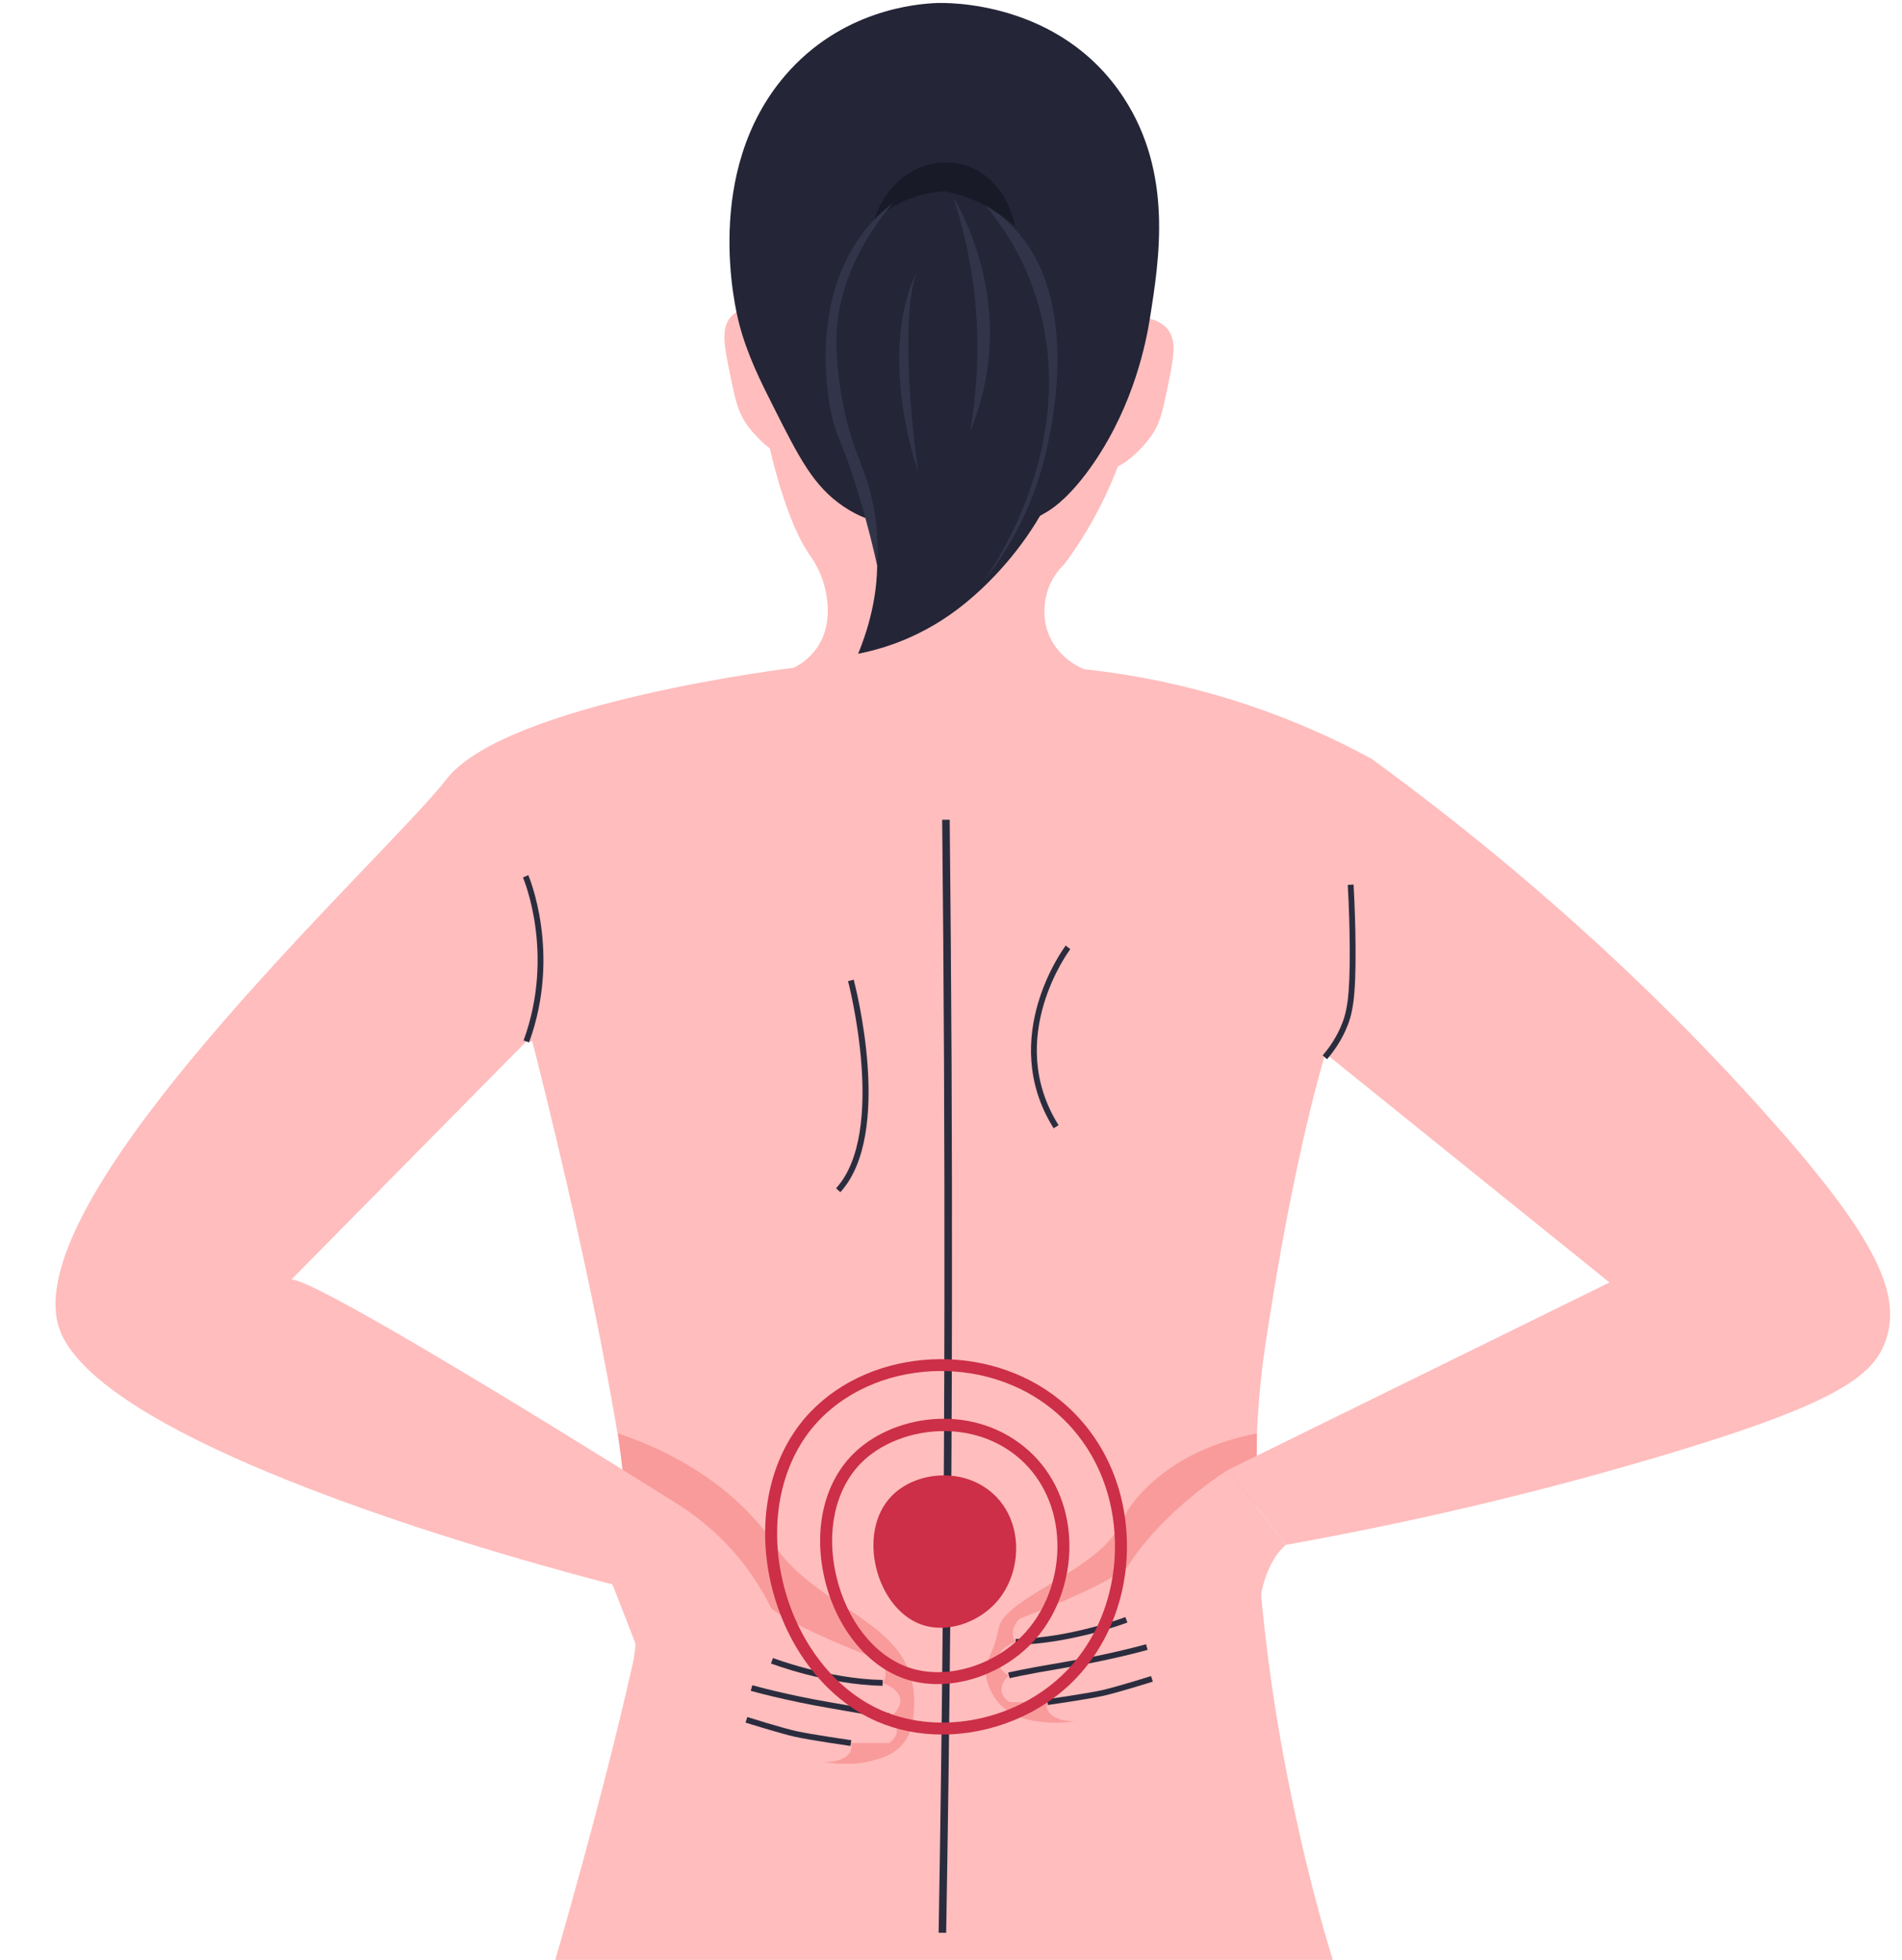 <?xml version="1.0" encoding="UTF-8"?><svg xmlns="http://www.w3.org/2000/svg" xmlns:xlink="http://www.w3.org/1999/xlink" height="444.4" preserveAspectRatio="xMidYMid meet" version="1.0" viewBox="29.4 55.6 431.3 444.4" width="431.3" zoomAndPan="magnify"><g><g id="change1_1"><path d="M 148.594 285.891 C 148.594 285.891 179.602 402.836 172.852 432.973 C 166.105 463.105 155.312 499.992 155.312 499.992 L 331.629 499.992 C 331.629 499.992 306.891 423.074 316.336 360.555 C 325.781 298.035 335.68 277.793 335.68 277.793 L 148.594 285.891" fill="#ffbdbd"/></g><g id="change2_1"><path d="M 314.426 380.59 C 302 383.062 294.109 388.094 288.898 393.391 C 282.535 399.855 284.66 402.16 278.16 407.613 C 270.297 414.215 257.004 419.391 255.914 424.59 C 255.871 424.805 255.715 425.66 255.391 426.844 C 254.477 430.188 253.523 431.453 253.121 432.906 C 252.086 436.656 254.988 440.613 255.559 441.348 C 258.965 445.742 265.035 446.043 268.16 446.199 C 285.434 447.062 311.445 422.152 314.09 419.59 C 314.199 406.59 314.312 393.59 314.426 380.59" fill="#f99b9b"/></g><g id="change2_2"><path d="M 169.559 380.59 C 185.004 385.867 194.207 393.301 199.82 399.277 C 204.148 403.891 204.914 406.121 207.289 408.965 C 207.605 409.344 208.785 410.73 211.086 412.73 C 220.449 420.871 231.883 424.797 235.484 434.434 C 236.926 438.281 236.738 442.035 236.668 443.035 C 236.504 445.395 236.301 448.266 234.305 450.793 C 232.074 453.625 228.879 454.402 226.379 455.012 C 224.75 455.406 221.566 455.934 215.023 455.02 C 208.945 454.172 203.711 452.449 200.738 451.133 C 191.18 446.898 180.906 436.168 174.426 420.938 C 172.805 407.488 171.18 394.039 169.559 380.59" fill="#f99b9b"/></g><g id="change1_2"><path d="M 213.066 78.23 C 201.977 97.859 200.188 114.172 200.098 123.652 C 199.875 146.773 206.715 172.551 213 181.434 C 213.531 182.184 215.699 185.137 216.594 189.52 C 216.992 191.465 218.254 197.641 214.402 202.848 C 211.941 206.172 208.559 207.531 206.812 208.074 C 231.043 208.242 255.277 208.414 279.512 208.582 C 273.695 207.695 268.848 204.031 267.027 198.969 C 265.266 194.062 266.941 189.508 267.195 188.848 C 268.219 186.188 269.801 184.426 270.781 183.488 C 271.172 182.961 271.777 182.133 272.496 181.102 C 291.473 153.801 290.238 123.875 289.551 107.23 C 289.324 101.746 288.664 95.121 285.172 87.781 C 283.582 84.449 281.488 81.25 278.766 78.105 C 268.887 66.711 251.176 59.262 234.117 64.113 C 222.883 67.312 215.969 74.699 213.066 78.23" fill="#ffbdbd"/></g><g id="change1_3"><path d="M 204.203 125.414 C 201.191 124.32 197.125 125.16 195.109 127.469 C 192.785 130.121 193.637 134.195 195.109 141.254 C 196.203 146.492 196.754 149.121 198.922 152.105 C 201.328 155.41 206.676 160.469 209.773 159.145 C 215.82 156.559 214.461 129.141 204.203 125.414" fill="#ffbdbd"/></g><g id="change1_4"><path d="M 284.973 128.055 C 287.98 126.961 292.047 127.801 294.062 130.105 C 296.387 132.762 295.535 136.836 294.062 143.891 C 292.969 149.133 292.422 151.762 290.25 154.742 C 287.848 158.051 282.496 163.105 279.398 161.781 C 273.352 159.199 274.715 131.781 284.973 128.055" fill="#ffbdbd"/></g><g id="change3_1"><path d="M 196.969 128.836 C 198.816 135.996 201.809 141.934 204.789 147.84 C 210.625 159.41 213.852 165.812 220.625 170.406 C 227.355 174.969 233.809 175.195 244.383 175.562 C 252.938 175.863 260.043 176.012 267.262 171.375 C 268.391 170.648 272.391 167.961 277.527 160.414 C 286.539 147.164 289.266 133.316 290.141 127.855 C 292.312 114.246 295.398 94.898 284.215 77.766 C 269.746 55.602 243.836 56.203 241.742 56.289 C 237.098 56.48 220.164 57.883 207.43 72.73 C 188.648 94.621 196.172 125.738 196.969 128.836" fill="#242537"/></g><g id="change1_5"><path d="M 209.852 206.949 C 209.852 206.949 144.066 214.82 130.57 232.363 C 117.078 249.906 29.367 329.52 43.535 358.531 C 57.707 387.543 169.703 415.207 169.703 415.207 L 182.523 396.312 C 182.523 396.312 102.234 345.711 95.488 345.711 L 148.754 291.734 L 328.258 293.086 L 394.375 346.387 C 365.535 360.555 336.699 374.723 307.859 388.891 C 312.238 394.555 316.613 400.219 320.988 405.883 C 355.812 399.645 384.148 392.199 404.496 386.191 C 445.859 373.98 454.387 367.656 457.121 359.207 C 460.625 348.383 454.227 335.305 428.785 307.027 C 409.547 285.648 380.785 257.09 340.398 227.641 C 331.281 222.688 318.047 216.539 301.27 212.125 C 290.102 209.184 279.891 207.68 271.152 206.949 C 250.719 206.949 230.285 206.949 209.852 206.949" fill="#ffbdbd"/></g><g id="change1_6"><path d="M 182.523 396.312 C 185.551 398.172 189.086 400.723 192.645 404.184 C 198.578 409.961 202.18 415.957 204.324 420.32 C 204.324 420.32 208.699 424.312 228.652 431.906 C 228.652 431.906 231.484 434.48 229.551 437.184 C 229.551 437.184 235.344 439.113 233.027 442.977 C 233.027 442.977 232.512 444.262 231.098 444.777 C 231.098 444.777 234.957 448.121 230.969 450.824 L 222.344 450.824 C 222.344 450.824 223.504 453.527 219.254 454.816 C 215.008 456.102 200.336 453.145 198.016 451.727 C 189.688 446.637 177.922 439.77 174.59 431.133 C 174.293 430.363 173.395 427.961 171.391 422.793 C 169.969 419.125 168.789 416.137 168.016 414.191 C 172.852 408.234 177.688 402.273 182.523 396.312" fill="#ffbdbd"/></g><g id="change4_1"><path d="M 229.539 437.844 C 216.828 437.586 204.34 432.828 204.215 432.777 L 204.691 431.547 C 204.812 431.594 217.094 436.27 229.562 436.52 L 229.539 437.844" fill="#2b2d3f"/></g><g id="change4_2"><path d="M 230.922 445.414 C 230.898 445.406 228.461 444.746 217.988 442.98 C 207.391 441.195 199.711 438.996 199.637 438.977 L 200.004 437.707 C 200.078 437.727 207.688 439.906 218.207 441.68 C 228.801 443.469 231.18 444.113 231.273 444.141 L 230.922 445.414" fill="#2b2d3f"/></g><g id="change4_3"><path d="M 222.25 451.48 C 221.883 451.426 213.176 450.18 209.715 449.41 C 206.254 448.645 198.777 446.277 198.461 446.18 L 198.859 444.918 C 198.938 444.941 206.598 447.363 210.004 448.121 C 213.414 448.879 222.348 450.156 222.438 450.172 L 222.25 451.48" fill="#2b2d3f"/></g><g id="change1_7"><path d="M 307.859 388.891 C 307.859 388.891 293.188 397.902 284.949 411.031 C 284.949 411.031 280.574 415.02 260.621 422.613 C 260.621 422.613 257.789 425.188 259.723 427.895 C 259.723 427.895 253.93 429.824 256.246 433.684 C 256.246 433.684 256.762 434.973 258.18 435.484 C 258.18 435.484 254.316 438.832 258.309 441.535 L 266.93 441.535 C 266.93 441.535 265.77 444.238 270.02 445.527 C 274.266 446.812 288.941 443.852 291.258 442.438 C 293.574 441.02 314.426 424.031 314.684 421.844 C 314.941 419.652 315.586 410.516 320.988 405.883 L 307.859 388.891" fill="#ffbdbd"/></g><g id="change4_4"><path d="M 259.734 428.555 L 259.711 427.23 C 272.184 426.98 284.461 422.305 284.586 422.258 L 285.059 423.488 C 284.938 423.535 272.445 428.297 259.734 428.555" fill="#2b2d3f"/></g><g id="change4_5"><path d="M 258.355 436.121 L 258 434.852 C 258.098 434.824 260.473 434.176 271.066 432.391 C 281.586 430.613 289.195 428.438 289.27 428.414 L 289.641 429.688 C 289.562 429.707 281.887 431.902 271.289 433.691 C 260.812 435.457 258.379 436.117 258.355 436.121" fill="#2b2d3f"/></g><g id="change4_6"><path d="M 267.023 442.191 L 266.836 440.883 C 266.926 440.867 275.859 439.59 279.273 438.832 C 282.68 438.074 290.34 435.652 290.414 435.629 L 290.812 436.891 C 290.496 436.988 283.023 439.352 279.559 440.121 C 276.102 440.891 267.395 442.137 267.023 442.191" fill="#2b2d3f"/></g><g id="change4_7"><path d="M 149.371 291.965 L 148.133 291.512 C 155.332 271.77 148.062 254.727 147.988 254.559 L 149.195 254.027 C 149.273 254.199 156.762 271.707 149.371 291.965" fill="#2b2d3f"/></g><g id="change4_8"><path d="M 330.328 295.766 L 329.328 294.902 C 330.949 293.023 332.277 290.961 333.277 288.766 C 334.84 285.332 335.527 281.895 335.469 270.602 C 335.441 265.871 335.289 261.039 335.02 256.238 L 336.336 256.164 C 336.609 260.984 336.762 265.84 336.789 270.594 C 336.852 282.137 336.129 285.695 334.48 289.312 C 333.426 291.621 332.031 293.793 330.328 295.766" fill="#2b2d3f"/></g><g id="change4_9"><path d="M 268.324 311.43 C 255.41 290.812 270.898 270.207 271.059 270 L 272.105 270.805 C 271.953 271.004 257.023 290.898 269.441 310.727 L 268.324 311.43" fill="#2b2d3f"/></g><g id="change4_10"><path d="M 219.961 325.918 L 218.988 325.027 C 230.594 312.285 221.797 278.402 221.703 278.062 L 222.984 277.723 C 223.359 279.145 232.055 312.645 219.961 325.918" fill="#2b2d3f"/></g><g id="change4_11"><path d="M 243.957 493.852 L 242.246 493.832 C 243.055 446.449 243.496 398.438 243.559 351.137 C 243.605 314.762 243.434 277.867 243.047 241.477 L 244.758 241.469 C 245.145 277.859 245.316 314.762 245.266 351.137 C 245.207 398.445 244.766 446.461 243.957 493.852" fill="#2b2d3f"/></g><g id="change5_1"><path d="M 231.555 394.84 C 236.801 389.422 247.09 388.195 253.93 393.723 C 261.691 400 261.41 412.082 255.328 418.895 C 251.215 423.5 244.133 426.043 238.266 423.926 C 228.039 420.23 223.574 403.086 231.555 394.84" fill="#cc2f47"/></g><g id="change5_2"><path d="M 243.445 380.086 C 236.055 380.086 228.918 382.926 224.523 387.465 C 218.77 393.406 216.711 402.902 219.016 412.867 C 221.336 422.887 227.523 430.828 235.168 433.59 C 243.812 436.715 255.121 433.355 262.051 425.594 C 267.109 419.934 269.738 411.773 269.09 403.777 C 268.496 396.449 265.227 390.035 259.887 385.715 C 255.027 381.789 249.16 380.086 243.445 380.086 Z M 242.023 437.457 C 239.324 437.457 236.691 437.031 234.242 436.145 C 225.742 433.074 218.895 424.391 216.367 413.477 C 213.852 402.613 216.172 392.184 222.57 385.574 C 231.363 376.492 249.145 373.531 261.594 383.602 C 267.52 388.395 271.145 395.48 271.801 403.559 C 272.508 412.285 269.621 421.199 264.078 427.406 C 258.379 433.789 249.945 437.457 242.023 437.457" fill="#cc2f47"/></g><g id="change5_3"><path d="M 242.781 366.465 C 232.434 366.465 222.195 370.246 215.105 377.664 C 207.035 386.105 203.844 399.207 206.578 412.707 C 209.434 426.816 218.172 438.598 229.379 443.445 C 242.887 449.289 260.477 445.531 271.195 434.508 C 278.871 426.609 282.863 415.32 282.148 403.527 C 281.453 392.008 276.395 381.895 267.902 375.051 C 260.762 369.293 251.73 366.465 242.781 366.465 Z M 243.047 448.887 C 237.941 448.891 232.902 447.93 228.297 445.938 C 216.285 440.742 206.945 428.215 203.914 413.246 C 201.004 398.875 204.453 384.867 213.141 375.785 C 227.297 360.977 253.156 359.676 269.609 372.934 C 278.699 380.262 284.117 391.07 284.863 403.363 C 285.625 415.914 281.355 427.957 273.145 436.402 C 265.309 444.461 254.031 448.887 243.047 448.887" fill="#cc2f47"/></g><g id="change6_1"><path d="M 255.359 126.57 C 261.129 118.91 261.812 106.297 255.938 98.559 C 249.336 89.855 236.891 90.531 230.422 99.781 C 223.906 109.098 225.523 124.16 233.594 130.598 C 240.414 136.039 249.93 133.793 255.359 126.57" fill="#191a28"/></g><g id="change3_2"><path d="M 243.586 98.98 C 240.074 99.18 233.848 100.211 227.855 105.406 C 218.281 113.703 212.648 128.906 214.062 142.371 C 215.742 158.363 226.145 161.309 228.043 178.316 C 229.188 188.598 226.52 197.656 223.996 203.828 C 230.746 202.512 240.453 199.305 249.973 190.941 C 253.461 187.879 273.969 169.863 273.672 142.008 C 273.633 138.039 273.281 126.211 266.398 115.113 C 258.258 101.992 246.574 99.5 243.586 98.98" fill="#242537"/></g><g id="change7_1"><path d="M 231.887 101.633 C 229.355 103.531 225.496 106.973 222.293 112.672 C 213.273 128.73 217.629 148.191 218.035 149.914 C 219.418 155.738 220.605 155.992 224.211 168.062 C 226.184 174.664 227.504 180.199 228.312 183.84 C 228.473 181.137 228.516 177.176 227.828 172.531 C 226.852 165.914 224.93 161.602 223.785 158.594 C 219.879 148.344 218.98 137.586 219.051 132.402 C 219.105 128.309 219.922 115.75 231.887 101.633" fill="#323549"/></g><g id="change7_2"><path d="M 245.535 100.223 C 248.031 107.746 250.969 119.391 251.035 133.871 C 251.07 141.484 250.305 148.133 249.344 153.527 C 251.051 149.496 252.914 143.789 253.602 136.695 C 255.367 118.418 247.984 104.465 245.535 100.223" fill="#323549"/></g><g id="change7_3"><path d="M 252.867 102.219 C 255.242 103.59 258.781 106.074 261.945 110.457 C 274.586 127.98 267.145 156.445 265.676 161.637 C 264.039 167.438 260.406 177.656 252.102 187.785 C 253.688 185.66 272.766 159.301 265.727 128.086 C 262.859 115.391 256.789 106.824 252.867 102.219" fill="#323549"/></g><g id="change7_4"><path d="M 237.742 116.25 C 237.742 116.25 232.461 123.922 237.594 162.539 C 237.594 162.539 227.852 135.449 237.742 116.25" fill="#323549"/></g></g></svg>